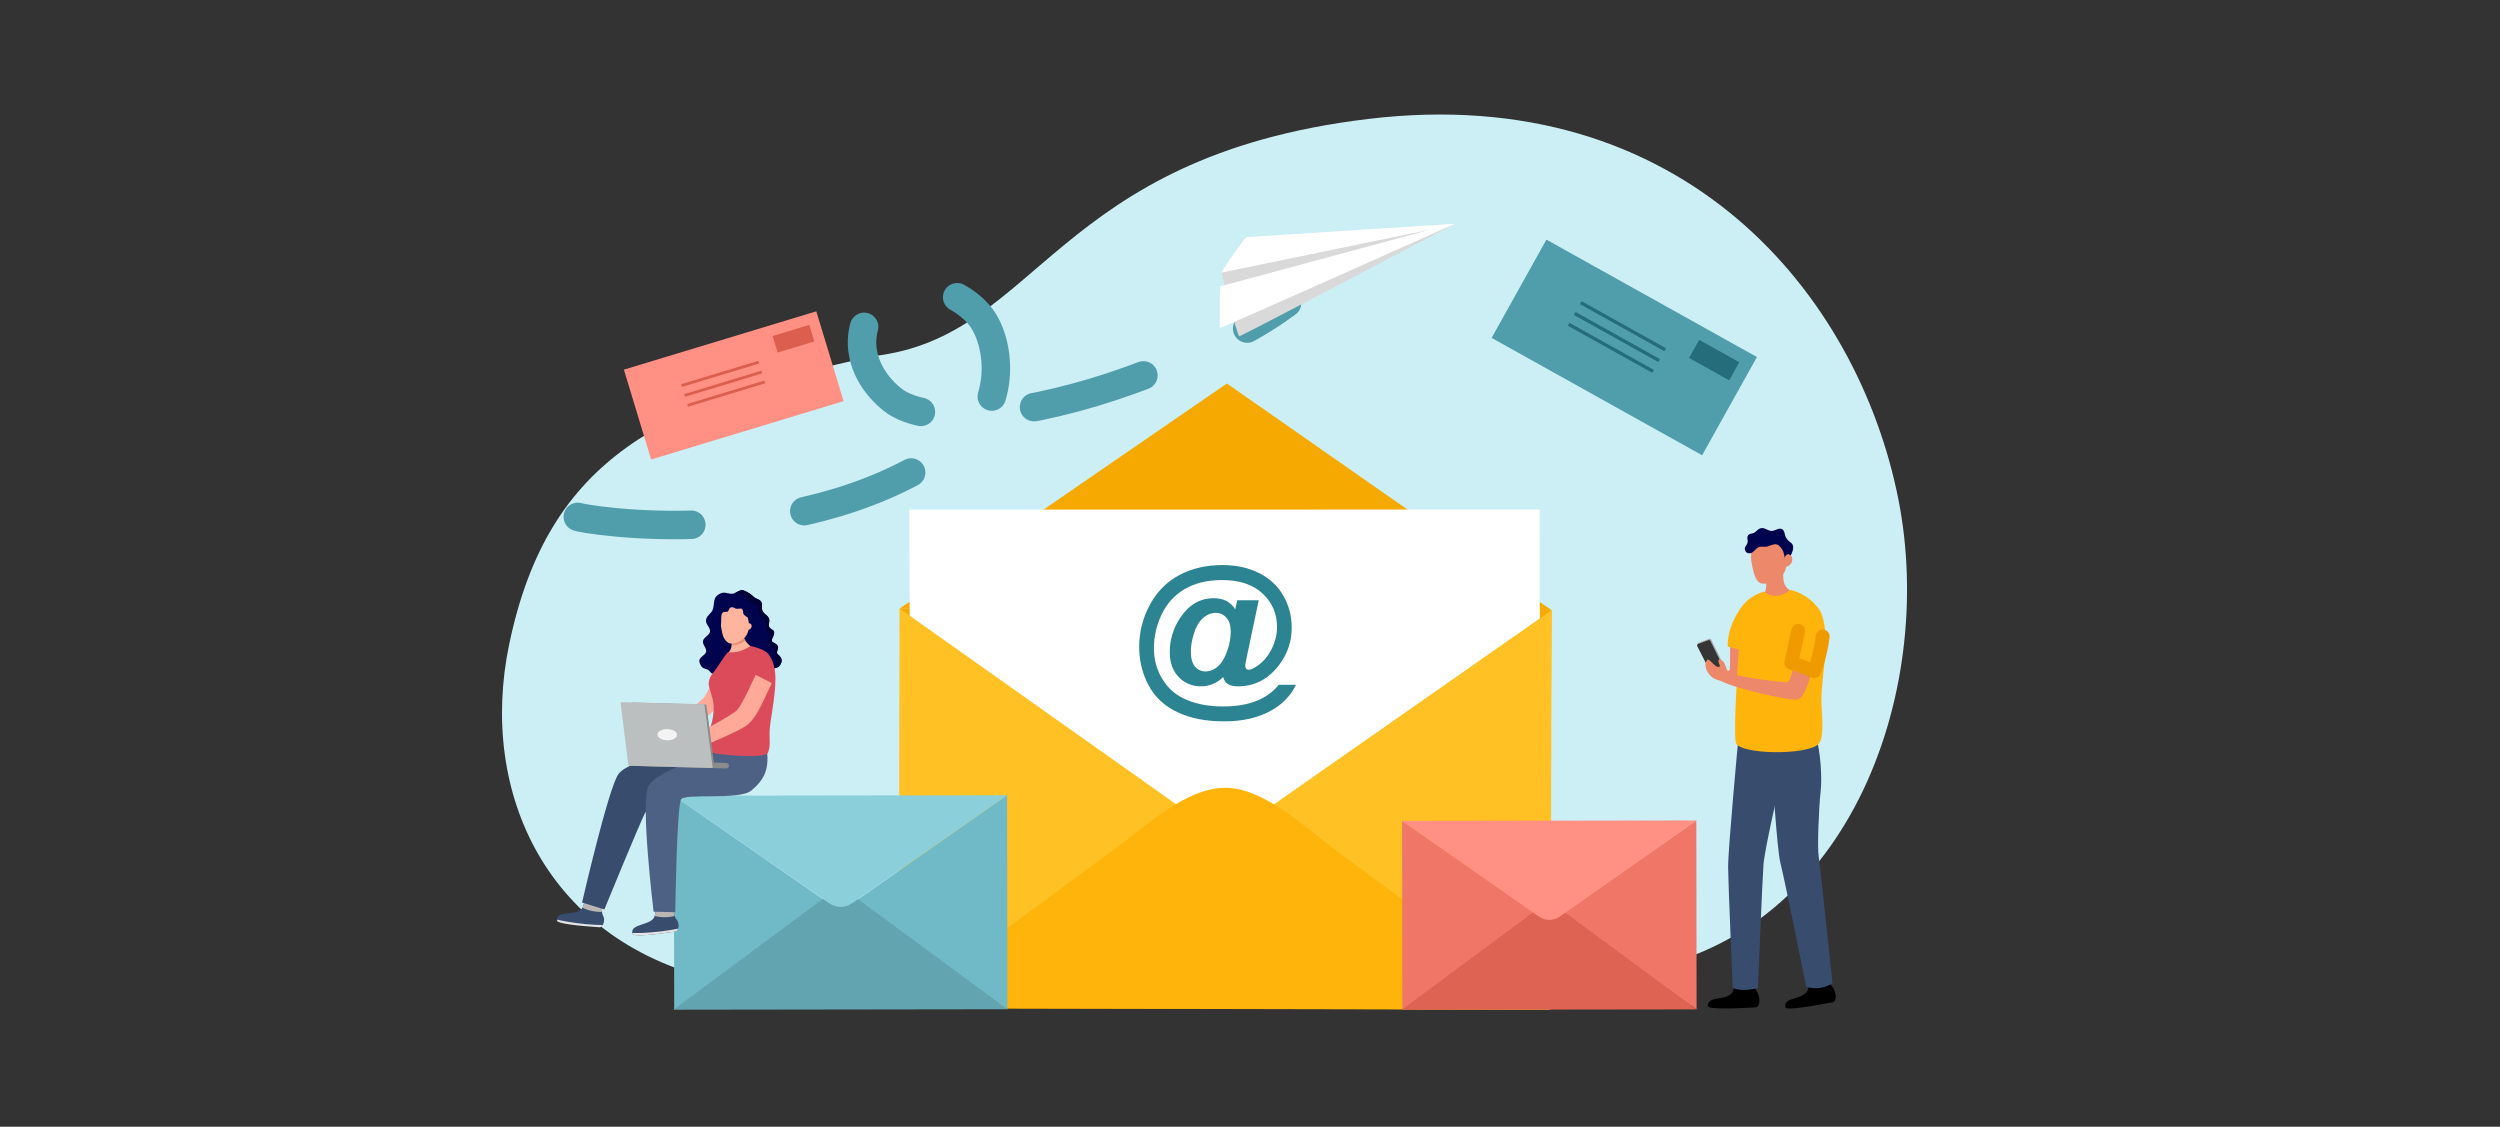 <?xml version="1.0" encoding="UTF-8"?>
<svg id="Calque_1" xmlns="http://www.w3.org/2000/svg" version="1.1" xmlns:xlink="http://www.w3.org/1999/xlink" viewBox="0 0 841.6 379.3">
  <rect x="0" y="0" width="841.6" height="379.3" fill="#333333" stroke="none"/>
  <!-- Generator: Adobe Illustrator 29.6.1, SVG Export Plug-In . SVG Version: 2.1.1 Build 9)  -->
  <defs>
    <style>
      .st0 {
        fill: #4c6184;
      }

      .st0, .st1, .st2, .st3, .st4, .st5, .st6, .st7, .st8, .st9, .st10, .st11, .st12, .st13, .st14, .st15, .st16, .st17, .st18, .st19, .st20, .st21, .st22, .st23, .st24, .st25, .st26, .st27, .st28, .st29, .st30, .st31 {
        fill-rule: evenodd;
      }

      .st32 {
        fill: #2c8392;
      }

      .st1 {
        fill: #ffc123;
      }

      .st2 {
        fill: #dc4b5a;
      }

      .st3 {
        fill: #bbb6b4;
      }

      .st4 {
        fill: #fff;
      }

      .st5 {
        fill: #256d7b;
      }

      .st33, .st34, .st35 {
        fill: none;
      }

      .st6 {
        fill: #de6353;
      }

      .st7 {
        fill: #dc5e4e;
      }

      .st8 {
        fill: #e4e4e4;
      }

      .st9 {
        fill: #ffb49d;
      }

      .st10 {
        fill: #f6a900;
      }

      .st36 {
        clip-path: url(#clippath-1);
      }

      .st11 {
        fill: #509dab;
      }

      .st12 {
        fill: #70b9c6;
      }

      .st34 {
        stroke: #ef9b00;
        stroke-width: 4.65px;
      }

      .st34, .st35 {
        stroke-linecap: round;
        stroke-linejoin: round;
      }

      .st13 {
        fill: #a8a8a8;
      }

      .st14 {
        fill: #ed886a;
      }

      .st37 {
        clip-path: url(#clippath-3);
      }

      .st15 {
        fill: #cceef5;
      }

      .st16 {
        fill: #8bcfdb;
      }

      .st17 {
        fill: #ff9083;
      }

      .st18 {
        fill: #384c6e;
      }

      .st19 {
        fill: #ffb40b;
      }

      .st20 {
        fill: #63a4b1;
      }

      .st21 {
        fill: #bbbfbf;
      }

      .st22 {
        fill: #8b8b8b;
      }

      .st24 {
        fill: #f3f3f3;
      }

      .st38 {
        clip-path: url(#clippath-2);
      }

      .st25 {
        fill: #f07667;
      }

      .st26 {
        fill: #353535;
      }

      .st27 {
        fill: #e99074;
      }

      .st28 {
        fill: #d9d9d9;
      }

      .st39 {
        clip-path: url(#clippath);
      }

      .st29 {
        fill: #000236;
      }

      .st30 {
        fill: #ffa998;
      }

      .st35 {
        stroke: #509dab;
        stroke-dasharray: 38.37 38.37 0 0 0 0;
        stroke-width: 9.59px;
      }

      .st31 {
        fill: #00034e;
      }
    </style>
    <clipPath id="clippath">
      <path class="st33" d="M197.62,299.18s-.63,4.38-1.45,6.21c-1.52,3.4-9.1.58-8.63,4.57.11.92,6.83,1.71,14.34,2.2.83.05,1.61-1.44,1.46-2.92-.07-.69-.52-1.19-.63-1.86-.11-.66.03-3.73.03-3.73l.52-3.85-5.64-.62h0Z"/>
    </clipPath>
    <clipPath id="clippath-1">
      <path class="st33" d="M220.55,301.8s.31,4.42-.1,6.38c-.76,3.64-8.78,2.49-7.48,6.29.3.88,7.03.23,14.48-.88.82-.12,1.27-1.75.81-3.16-.21-.65-.76-1.05-1.01-1.68-.25-.63-.75-3.66-.75-3.66l-.31-3.88-5.64.59h0Z"/>
    </clipPath>
    <clipPath id="clippath-2">
      <path class="st33" d="M242.53,213.63c-1.03,1.65,1.52,3.83,1.22,5.52-.25,1.43.5,1.58.54,3.16.04,1.64,2.02,2.53.76,4.27-1.05,1.45-2.02.22-3.27-.07-.65-.15-1.26.38-1.9.26-.62-.11-.86-.8-1.34-1.15-.69-.49-1.55-.42-2.19-1.04-.47-.45-.78-1.16-.91-1.82-.28-1.46,1.7-1.96,2.19-3.13.57-1.34-1.28-2.5-.96-3.9.31-1.37,2.46-1.91,2.35-3.41-.09-1.29-1.34-2.05-1.35-3.34,0-1.66,1.64-2.24,2.2-3.59.9-2.17-.28-4.38,2.83-5.68,1.41-.59,2.59.35,3.98.15,1.29-.18,2.46-1.65,3.82-1.04,1.46.66,2.18,1.08,3.28,2.15.64.63,1.77.72,2.32,1.41.75.95.07,2.48.67,3.45.54.87,1.16,1.06,1.79,1.85.92,1.14-.03,2.4.33,3.27.4.98,1.56.96,1.69,1.77.2,1.22-.74,1.84-.74,2.98,0,.7,1.66.8,2.04,1.94.32.95-.87,1.94-.03,2.64,1.33,1.08,1.82,2.26.53,3.9-.94,1.19-4.42.93-5.26,1.25-1.94.75-3.84.89-4.46-.41-.93-1.95-.93-2.77-.65-4.06.34-1.57,1.27-1.47.88-3.35-.39-1.9.98-3.16,1-4.92.02-1.12-2.35-.97-2.23-2.12.09-.92.44-2.87-.03-3.38-.7-.78-1.77-.61-2.59-1.32-.74-.63-2.17-.51-3.45,0-1.11.45-2.02,1.53-2.08,2.53-.15,2.55-.2,3.94-.99,5.22h0Z"/>
    </clipPath>
    <clipPath id="clippath-3">
      <path class="st33" d="M254.43,218.47s-3.38-.57-5.11-6.34l-3.29.27s.64,3.57.15,5.54c-.31,1.24-.84,1.57-1.32,2.06-1.35,1.39.6,7.99,3.15,6.45,0,0,5.64-7.06,6.41-7.99h0Z"/>
    </clipPath>
  </defs>
  <path class="st15" d="M357.77,326.41c-66.87-.44-64.25,14.73-114.52,4.02-59.02-12.59-82.25-63.47-71.85-113.47,13.16-63.26,52-81.74,122.9-97.12,55.47-6.4,60.09-67.07,166.39-79.81s164.77,59.36,178.38,128.04c12.98,65.47-17.25,149.53-92.35,159.48-76.3,10.11-133.96-.76-188.97-1.13h.02Z"/>
  <path class="st23" d="M583.36,323.52s.86,7.27.21,9.61c-.81,2.93-4.65,2.7-6.94,3.36-1.1.33-1.8,1.16-1.68,2.21.13,1.12,8.65.83,15.94.43,1.96-.11,1.76-4.24-.02-6.2l-.07-8.58-7.46-.82h0Z"/>
  <path class="st23" d="M607.33,322.94s1.82,7.09,1.49,9.49c-.41,3.01-4.25,3.29-6.43,4.26-1.05.46-1.63,1.4-1.36,2.42.28,1.1,8.68-.33,15.85-1.7,1.93-.37,1.17-4.44-.84-6.14l-1.21-8.5-7.5.18h0Z"/>
  <path class="st18" d="M585.14,249.31s-3.44,36.82-3.39,42.72c.04,5.58,1.57,40.58,1.57,40.58,2.84,1.05,5.61.65,8.47.03,0,0,1.52-37.38,1.88-41.7.48-5.7,5.65-27.77,5.65-27.77l.29-18.04-14.47,4.2h0Z"/>
  <path class="st18" d="M595.1,249.46l1.48,9.67s1.57,26.73,2.79,31.43c1.43,5.54,8.69,41.7,8.69,41.7,3.04.69,6.04.63,8.83-1.35,0,0-4.22-39.83-4.64-42.47-.51-3.21.03-16.61.67-22.27.49-4.33,0-12.85-1.66-18.65l-16.16,1.94h0Z"/>
  <path class="st14" d="M603.35,199.45c-1.65-1.32-2.53-1.91-2.93-4.01-.13-.67-.15-1.34-.1-2.02.03-.36.08-.72.14-1.07,0-.02.03-.07,0-.06-.48.12-.96.45-1.42.63-1.02.37-2.07.54-3.14.63-.33.03-1.4,0-1.42.02-.08.1.5,4.57-.35,5.71-.52.7-1.85.74-1.5,1.79.33.98,3.65,1.07,5.24.98,2.7-.15,3.93-1.11,5.47-2.57h0v-.02Z"/>
  <path class="st14" d="M586.64,214.84c.02,1.21.62,12.49-1.94,12.68-3,.23-4.26.67-5.56.08-1.91-.86-1.79-2.86.15-2.3.73.21,2.27.67,2.89.41.47-.2,0-9.73.47-10.86,1.04-2.48,3.93-3.66,3.98,0h0Z"/>
  <path class="st13" d="M571.83,216.35c-.25.09-.4.35-.36.62.06.37.14.85.18.94,1.97,3.76,3.2,5.8,4.98,9.07,0,0,2.55-1.14,3.68-1.64.14-.06.25-.18.3-.32.05-.15.04-.3-.03-.44-.86-1.77-3.7-7.58-4.51-9.25-.13-.26-.43-.38-.69-.28-.87.32-2.71,1-3.56,1.31h0Z"/>
  <path class="st26" d="M571.65,216.76c-.14.05-.25.16-.31.3-.05.14-.05.29.02.43,1.06,2.09,4.92,9.68,4.92,9.68,0,0,2.6-1.16,3.72-1.64.13-.06.23-.16.28-.3s.04-.28-.03-.41c-.85-1.71-3.67-7.46-4.46-9.06-.12-.24-.39-.35-.65-.26-.82.3-2.59.95-3.49,1.28h0Z"/>
  <path class="st19" d="M584.33,249.88c-.9-4.27,1.04-31.24,1.04-31.24l-3.73-.96s-.52-5.22,3.49-11.66c2-3.21,4.14-5.37,8.63-6.89,0,0,4.03,3.67,8.87-.57,0,0,5.75.97,9.84,6.65,1.41,1.97,2.22,7.05,2.24,12.3,0,1.58-1.54,13.52-1.55,17.79-.02,4.28,1.2,12.81-.93,15.13-3.55,3.87-27,3.73-27.91-.54h0Z"/>
  <path class="st14" d="M591.4,181.51c-1.43,1.47-2.33,5.24-1.77,7.77.39,1.76.52,3.05,1.16,4.67.33.82.84,1.75,1.5,2.18.86.57,2.89.48,4.44-.34,1.46-.77,3.29-1.9,4.09-3.43.82-1.58.87-4.9.44-6.58-1.28-4.98-7.8-6.36-9.85-4.26h0Z"/>
  <path class="st31" d="M601.23,189.52c-.39-.95-.46-2.48-.86-3.68-.27-.79-.76-1.4-1.34-2.02-.37-.4-.96-.64-1.46-.61-.91.06-1.73.51-2.59.75-.93.27-2.08-.12-2.9.23-1.33.57-1.87,2.38-3.55,2.04-.42-.09-.75-.33-.94-.73-.69-1.43.54-1.79.73-2.93.13-.75-.3-1.51.08-2.21.46-.86,1.34-.6,2.07-.98.98-.53,1.45-1.64,2.79-1.61.97.03,1.83.76,2.78.95,1.26.25,2.59-1.16,3.79-.63,1.06.47.88,2,1.41,2.89.4.67.96,1.23,1.56,1.64,2.22,1.49-.46,5.41-1.57,6.91h0Z"/>
  <path class="st14" d="M600.65,188.51c.21-.42-.03-.63.21-1.04.27-.45.7-1.08,1.4-.85,1.57.53,1.18,2.56.55,3.25-1.14,1.22-2.04.93-2.08.8-.38-1.35-.07-2.16-.07-2.16h0Z"/>
  <path class="st14" d="M604.07,223.38c-.98,3.28-1.3,6.34-2.79,6.29-2.76-.1-17.6-1.9-19.54-3.51-.39-.32-.96-2.61-1.4-3.2-.64-.85-1.53-1.22-1.79-.77-.3.52.51,1.93.45,2.06-.15.38-.92.32-1.33,0-.72-.56-.98-.81-1.4-1.26-.63-.68-1.33-1.16-1.56-.86-1.44,1.84.04,4.71,1.88,6.01,1.09.77,2.44.92,2.88,1.15,4.88,2.59,22.24,6.42,25.26,6.24,2.48-.15,3.87-4.86,5.22-9.75.16-.6-5.89-2.4-5.89-2.4h0Z"/>
  <path class="st34" d="M605.36,212.37l-2.33,10.7,7.79,2.85s2.05-5.53,2.78-11.66"/>
  <polygon class="st10" points="522.3 205.4 302.92 204.86 302.96 339.44 521.5 339.91 522.3 205.4 522.3 205.4"/>
  <polygon class="st10" points="413.02 129.1 522.36 205.43 302.82 204.9 413.02 129.1 413.02 129.1"/>
  <polygon class="st4" points="306.51 292.77 518.47 292.48 518.32 171.53 306.11 171.56 306.51 292.77 306.51 292.77"/>
  <polygon class="st1" points="397.89 272.13 302.53 339.41 302.88 204.9 397.89 272.13 397.89 272.13"/>
  <polygon class="st1" points="426.87 272.15 521.96 339.87 522.36 205.38 426.87 272.15 426.87 272.15"/>
  <path class="st19" d="M375.52,285.6c11.06-8.14,24.02-20.5,37.08-20.39,12.79.11,25.69,12.53,36.49,20.55,31.83,23.64,72.82,54.08,72.82,54.08l-219.44-.47s41.12-30.27,73.05-53.76h0Z"/>
  <polygon class="st12" points="278.59 303.81 226.96 339.91 226.85 267.87 278.59 303.81 278.59 303.81"/>
  <polygon class="st12" points="287.4 303.8 339.14 339.75 339.03 267.7 287.4 303.8 287.4 303.8"/>
  <path class="st20" d="M281.41,299.34c.86-.63,2.02-.63,2.88,0,8.79,6.47,54.83,40.41,54.83,40.41l-112.41.16s45.94-34.07,54.71-40.57h0Z"/>
  <path class="st16" d="M279.19,304.11c2.29,1.58,5.33,1.58,7.61,0,12.61-8.79,52.23-36.4,52.23-36.4l-112.18.16s39.7,27.5,52.33,36.24h0Z"/>
  <polygon class="st25" points="517.69 308.06 472.1 339.93 472.02 276.33 517.69 308.06 517.69 308.06"/>
  <polygon class="st25" points="525.46 308.06 571.14 339.79 571.05 276.19 525.46 308.06 525.46 308.06"/>
  <path class="st6" d="M520.12,304.16c.79-.58,1.87-.58,2.65,0,7.9,5.82,48.34,35.64,48.34,35.64l-99.25.14s40.37-29.93,48.25-35.77h0Z"/>
  <path class="st17" d="M518.05,308.55c2.12,1.49,4.95,1.48,7.07,0,11.31-7.97,45.94-32.35,45.94-32.35l-99.03.14s34.69,24.29,46.03,32.23h0Z"/>
  <polygon class="st11" points="591.45 120.19 520.59 80.67 502.14 113.75 573 153.26 591.45 120.19 591.45 120.19"/>
  <polygon class="st5" points="585.52 121.94 572.02 114.41 568.62 120.5 582.12 128.04 585.52 121.94 585.52 121.94"/>
  <polygon class="st5" points="560.84 117.24 532.42 101.39 531.87 102.37 560.28 118.23 560.84 117.24 560.84 117.24"/>
  <polygon class="st5" points="558.8 120.88 530.39 105.03 529.83 106.02 558.25 121.88 558.8 120.88 558.8 120.88"/>
  <polygon class="st5" points="556.77 124.53 528.35 108.68 527.8 109.66 556.22 125.51 556.77 124.53 556.77 124.53"/>
  <polygon class="st17" points="274.8 104.8 210.03 124.44 219.2 154.68 283.98 135.04 274.8 104.8 274.8 104.8"/>
  <polygon class="st7" points="272.43 109.37 260.08 113.11 261.77 118.69 274.12 114.95 272.43 109.37 272.43 109.37"/>
  <polygon class="st7" points="255.3 121.46 229.32 129.34 229.59 130.25 255.58 122.37 255.3 121.46 255.3 121.46"/>
  <polygon class="st7" points="256.31 124.8 230.33 132.67 230.6 133.58 256.59 125.7 256.31 124.8 256.31 124.8"/>
  <polygon class="st7" points="257.32 128.13 231.34 136.01 231.62 136.91 257.6 129.03 257.32 128.13 257.32 128.13"/>
  <path class="st18" d="M197.62,299.18s-.63,4.38-1.45,6.21c-1.52,3.4-9.1.58-8.63,4.57.11.92,6.83,1.71,14.34,2.2.83.05,1.61-1.44,1.46-2.92-.07-.69-.52-1.19-.63-1.86-.11-.66.03-3.73.03-3.73l.52-3.85-5.64-.62h0Z"/>
  <g class="st39">
    <g>
      <path class="st3" d="M204.97,302.84l-8.73-1.58-.73,4.01c2.65,1.44,5.55,2,8.73,1.58l.73-4.01h0Z"/>
      <path class="st8" d="M186.43,309.31s7.54,2.12,17.95,2.12l.14,3.13s-17.16-2.88-17.61-2.89c-.45,0-.47-2.36-.47-2.36h0Z"/>
    </g>
  </g>
  <path class="st18" d="M220.55,301.8s.31,4.42-.1,6.38c-.76,3.64-8.78,2.49-7.48,6.29.3.88,7.03.23,14.48-.88.82-.12,1.27-1.75.81-3.16-.21-.65-.76-1.05-1.01-1.68-.25-.63-.75-3.66-.75-3.66l-.31-3.88-5.64.59h0Z"/>
  <g class="st36">
    <g>
      <path class="st3" d="M228.52,303.83l-8.86.3.14,4.07c2.89.85,5.85.78,8.86-.3l-.14-4.07h0Z"/>
      <path class="st8" d="M211.76,314.05s7.82.49,17.99-1.72l.8,3.03s-17.38.81-17.82.9c-.44.09-.96-2.21-.96-2.21h0Z"/>
    </g>
  </g>
  <path class="st18" d="M233.22,252.73s-21.11,2.45-25.03,7.87c-3.39,4.68-12.24,43.23-12.24,43.23l7.5,2.32s11.86-28.93,13.71-32.5c1.15-2.22,12.91-7.09,23.43-9.09,5.79-1.1,8.04-4,8.14-10.16l-15.51-1.68h0Z"/>
  <path class="st0" d="M242.62,253.02s-21.04,5.76-24.31,11.59c-2.83,5.04,1.72,42.31,1.72,42.31l7.3.15s.45-34.11,1.88-37.87c.88-2.33,19.64.28,23.63-3.01,4.55-3.75,6-7.16,5.39-13.28l-15.6.11h0Z"/>
  <path class="st31" d="M258,224.1c-2.14.64-7.6.9-9.77.56-6.98-1.1-8.54-5.74-5.72-14.46,1-3.1,2.94-5.53,5.67-6.65,2.52-1.02,5.93-.59,7.85,1.75.97,1.18,1.46,2.78,1.88,4.3,1.28,4.51,4.27,11.71.09,14.48h0v.02Z"/>
  <path class="st31" d="M242.53,213.63c-1.03,1.65,1.52,3.83,1.22,5.52-.25,1.43.5,1.58.54,3.16.04,1.64,2.02,2.53.76,4.27-1.05,1.45-2.02.22-3.27-.07-.65-.15-1.26.38-1.9.26-.62-.11-.86-.8-1.34-1.15-.69-.49-1.55-.42-2.19-1.04-.47-.45-.78-1.16-.91-1.82-.28-1.46,1.7-1.96,2.19-3.13.57-1.34-1.28-2.5-.96-3.9.31-1.37,2.46-1.91,2.35-3.41-.09-1.29-1.34-2.05-1.35-3.34,0-1.66,1.64-2.24,2.2-3.59.9-2.17-.28-4.38,2.83-5.68,1.41-.59,2.59.35,3.98.15,1.29-.18,2.46-1.65,3.82-1.04,1.46.66,2.18,1.08,3.28,2.15.64.63,1.77.72,2.32,1.41.75.95.07,2.47.67,3.45.54.87,1.16,1.06,1.79,1.85.92,1.14-.03,2.4.33,3.27.4.98,1.56.96,1.69,1.77.2,1.22-.74,1.84-.74,2.98,0,.7,1.66.8,2.04,1.94.32.95-.87,1.94-.03,2.64,1.33,1.08,1.82,2.26.53,3.9-.94,1.19-4.42.93-5.26,1.25-1.94.75-3.84.89-4.46-.41-.93-1.95-.93-2.77-.65-4.06.34-1.57,1.27-1.47.88-3.35-.39-1.9.98-3.16,1-4.92.02-1.12-2.35-.97-2.23-2.12.09-.92.44-2.87-.03-3.38-.7-.78-1.77-.61-2.59-1.32-.74-.63-2.17-.51-3.45,0-1.11.45-2.02,1.53-2.08,2.53-.15,2.55-.2,3.94-.99,5.22h0Z"/>
  <g class="st38">
    <path class="st29" d="M246.36,199.51c3.88.21,3.65.74,6.27,3.34.66.66,1.84.43,2.32,1.28.5.87.52,2.46.98,3.35.42.84,1.35.8,1.69,1.7.32.85.14,2.38.42,3.24.22.69.91.63,1.08,1.34.26,1.1-.5,1.96-.22,3.02.32,1.22,1.58,1.21,1.86,2.52.06.28-.08,1.28.09,1.99.19.81.88,1.04.5,2.06-.64,1.67-5.87,1.76-4.53,3.47.45.57,1.13.87,1.78,1.03,1.63.4,3.54-.2,5.05-.81,5.92-2.43,2.23-15.08.09-20.21-2.36-5.65-11.04-13.82-17.38-7.31h0Z"/>
  </g>
  <path class="st9" d="M254.43,218.47s-3.38-.57-5.11-6.34l-3.29.27s.64,3.57.15,5.54c-.31,1.24-.84,1.57-1.32,2.06-1.35,1.39.6,7.99,3.15,6.45,0,0,5.64-7.06,6.41-7.99h0Z"/>
  <g class="st37">
    <path class="st27" d="M254.27,211.93s-5.19,9.27-12.55,3.26l-.76-3.94,13.77-3.41-.45,4.09h0Z"/>
  </g>
  <path class="st30" d="M248.21,228.21c1.6-.7-3.56-6.65-4.86-5.52-.33.28-5.73,11.73-6.49,12.32-1.62,1.25-7.37,7.01-13.89,10.83l2.95,3.74s10.29-5.93,15.18-11.25c2.04-2.22,6.71-9.95,7.12-10.13h0Z"/>
  <path class="st2" d="M258.55,253.4c1.2-3.49,0-4.88.86-10.48.56-3.66,1.6-9.4,1.63-14.28,0-2.66-.43-6.19-2.46-8.56-1.52-1.77-5.92-2.61-5.92-2.61,0,0-2.84,1.94-5.52,2.1-2.12.13-1.74-.04-2.04-.03-.33.02-3.11,4.32-4.43,6.17-1.09,1.52-1.91,2-2.11,4.58-.06.75,1.46,4.56,1.62,6.71.21,2.81-.18,5.28-.94,7.54-1.02,3.03-4.33,4.32-5.19,6.66-.95,2.62,23.65,4.65,24.48,2.21h0Z"/>
  <path class="st30" d="M254.36,227.2s-4.23,9.49-6.12,11.72c-1.64,1.94-16.79,9.89-21.53,11.87l2.19,3.55s20.19-7.92,23.02-10.59c2.87-2.71,4.09-5.75,7.9-13.8l-5.46-2.77h0Z"/>
  <path class="st22" d="M214.58,256.94c.02-.51.45-.92.96-.91,4.56.13,24.4.67,28.95.8.51.02.92.45.91.96h0c-.02.51-.45.92-.96.91-4.56-.13-24.4-.67-28.95-.8-.51-.02-.92-.45-.91-.96h0Z"/>
  <path class="st22" d="M212.78,236.72c0-.12.1-.21.21-.21,2.29.06,22.51.61,24.62.67.1,0,.19.08.21.18.25,1.91,2.44,18.62,2.73,20.84,0,.06,0,.12-.05.17-.04.04-.1.07-.16.07-2.63-.06-25.49-.6-27.93-.66-.06,0-.11-.03-.15-.07s-.06-.09-.06-.15c.06-2.07.51-18.77.57-20.84h0Z"/>
  <path class="st21" d="M208.92,236.68c0-.08.02-.15.07-.21s.13-.09.21-.09c2.91.07,25.16.63,27.68.69.14,0,.24.1.26.23.28,2.13,2.43,18.46,2.76,20.93,0,.08-.02.15-.07.21s-.13.09-.21.09c-2.93-.08-25.32-.68-27.84-.75-.14,0-.25-.1-.26-.24-.27-2.13-2.29-18.41-2.59-20.87h0Z"/>
  <path class="st24" d="M224.68,245.44c1.82.05,3.26.94,3.24,1.99s-1.52,1.86-3.34,1.81-3.26-.94-3.24-1.99,1.52-1.86,3.34-1.81h0Z"/>
  <path class="st9" d="M243.04,204.5c-1.12,1.33-.77,3.84-.36,6.07.33,1.82.43,3.36,1.29,4.62.52.76.76.92,1.36,1.25.95.52,2.74.02,3.99-.75,1.18-.72,1.81-1.31,2.39-2.68.6-1.4.45-4.32,0-5.77-1.37-4.32-7.07-4.64-8.67-2.74h0Z"/>
  <path class="st9" d="M251.35,210.87c.12-.23-.04-.33.09-.56.15-.25.4-.59.85-.49,1,.24.83,1.34.45,1.72-.68.69-1.25.55-1.28.48-.28-.71-.11-1.15-.11-1.15h0Z"/>
  <path class="st31" d="M241.55,211.93c2.24-.71.37-4.95,1.96-5.85.41-.23,1.41.09,1.64-.37.23-.48.43-1.02.76-1.19.49-.25,1.1-.07,1.61.29.54.38,1.9-.22,2.3.23.46.52.24,1.39.57,1.82.29.39.81.62,1.16.9.64.51.15,1.88,1.34,1.74.34-.04.29-.49.39-.86.18-.63.05-1.33-.15-1.94-.81-2.47-3.43-4.86-5.64-5.64-.61-.21-1.25-.28-1.88-.17-.71.13-.94.84-1.52,1.3-1.05.84-1.99,3.05-2.72,4.59-.25.51-.94.48-.98.92-.03.29.79,1.14,1.11,2.14.27.82.03,1.82.06,2.09h0Z"/>
  <path class="st35" d="M194.52,174c.5.59,77.23,14.36,129.37-25.92,15.3-11.82,12.89-33.35,5.92-41.84-7.84-9.56-26.23-14.67-35.17-3.47-7.74,9.71-5.1,22.98,5.76,31.72,12.19,9.82,47.33,5.31,79.9-6.41,29.35-10.57,44.74-19.92,52.99-26.09"/>
  <path class="st28" d="M417.23,113.19c-.73.19-6.06-21.42-6.06-21.42,0,0,4.44-4.2,8.98-8.16l69.64-8.29s-71.08,37.48-72.55,37.86h0Z"/>
  <path class="st4" d="M410.63,110.43s-.16-11.12.18-14.04l70.94-19.15-70.59,14.54s4.2-6.98,8.43-11.96l70.22-4.5s-76.11,34.08-79.18,35.11h0Z"/>
  <path class="st32" d="M430.46,230.53h5.83c-1.82,3.71-4.62,6.6-8.4,8.7-4.32,2.41-9.6,3.61-15.82,3.61s-11.22-1.02-15.6-3.05c-4.38-2.04-7.64-5.04-9.77-9-2.13-3.97-3.2-8.29-3.2-12.96,0-5.13,1.22-9.9,3.64-14.33s5.75-7.74,9.96-9.96c4.21-2.22,9.03-3.32,14.45-3.32,4.6,0,8.68.89,12.26,2.68,3.58,1.79,6.31,4.32,8.2,7.62,1.89,3.3,2.83,6.89,2.83,10.8,0,4.65-1.43,8.86-4.3,12.61-3.6,4.74-8.2,7.12-13.82,7.12-1.52,0-2.65-.27-3.42-.8-.76-.53-1.28-1.3-1.53-2.33-2.15,2.08-4.63,3.12-7.44,3.12-3.03,0-5.54-1.04-7.54-3.13s-3-4.86-3-8.33c0-4.29,1.21-8.2,3.61-11.74,2.92-4.31,6.66-6.46,11.22-6.46,3.25,0,5.64,1.24,7.2,3.73l.69-3.04h7.23l-4.14,19.62c-.26,1.24-.39,2.05-.39,2.41,0,.45.1.8.32,1.03.21.23.46.34.75.34.87,0,2-.53,3.39-1.58,1.86-1.39,3.37-3.25,4.51-5.58,1.15-2.34,1.72-4.75,1.72-7.25,0-4.49-1.63-8.24-4.87-11.26s-7.78-4.53-13.6-4.53c-4.94,0-9.14,1.01-12.58,3.02s-6.03,4.86-7.78,8.51c-1.74,3.66-2.61,7.47-2.61,11.42s.97,7.36,2.91,10.51c1.94,3.16,4.67,5.46,8.19,6.91,3.51,1.45,7.53,2.18,12.06,2.18s8.11-.61,11.25-1.82c3.13-1.22,5.67-3.03,7.58-5.46h0ZM400.88,219.27c0,2.32.47,4.03,1.41,5.12s2.11,1.64,3.49,1.64c1.04,0,2.01-.26,2.93-.76.69-.37,1.38-.94,2.06-1.72.97-1.11,1.8-2.74,2.5-4.87s1.05-4.13,1.05-5.97c0-2.06-.48-3.65-1.44-4.74-.96-1.1-2.17-1.65-3.62-1.65-1.57,0-3.02.61-4.35,1.82-1.34,1.22-2.34,2.95-3.01,5.19-.68,2.24-1.01,4.23-1.01,5.97h0v-.03Z"/>
</svg>